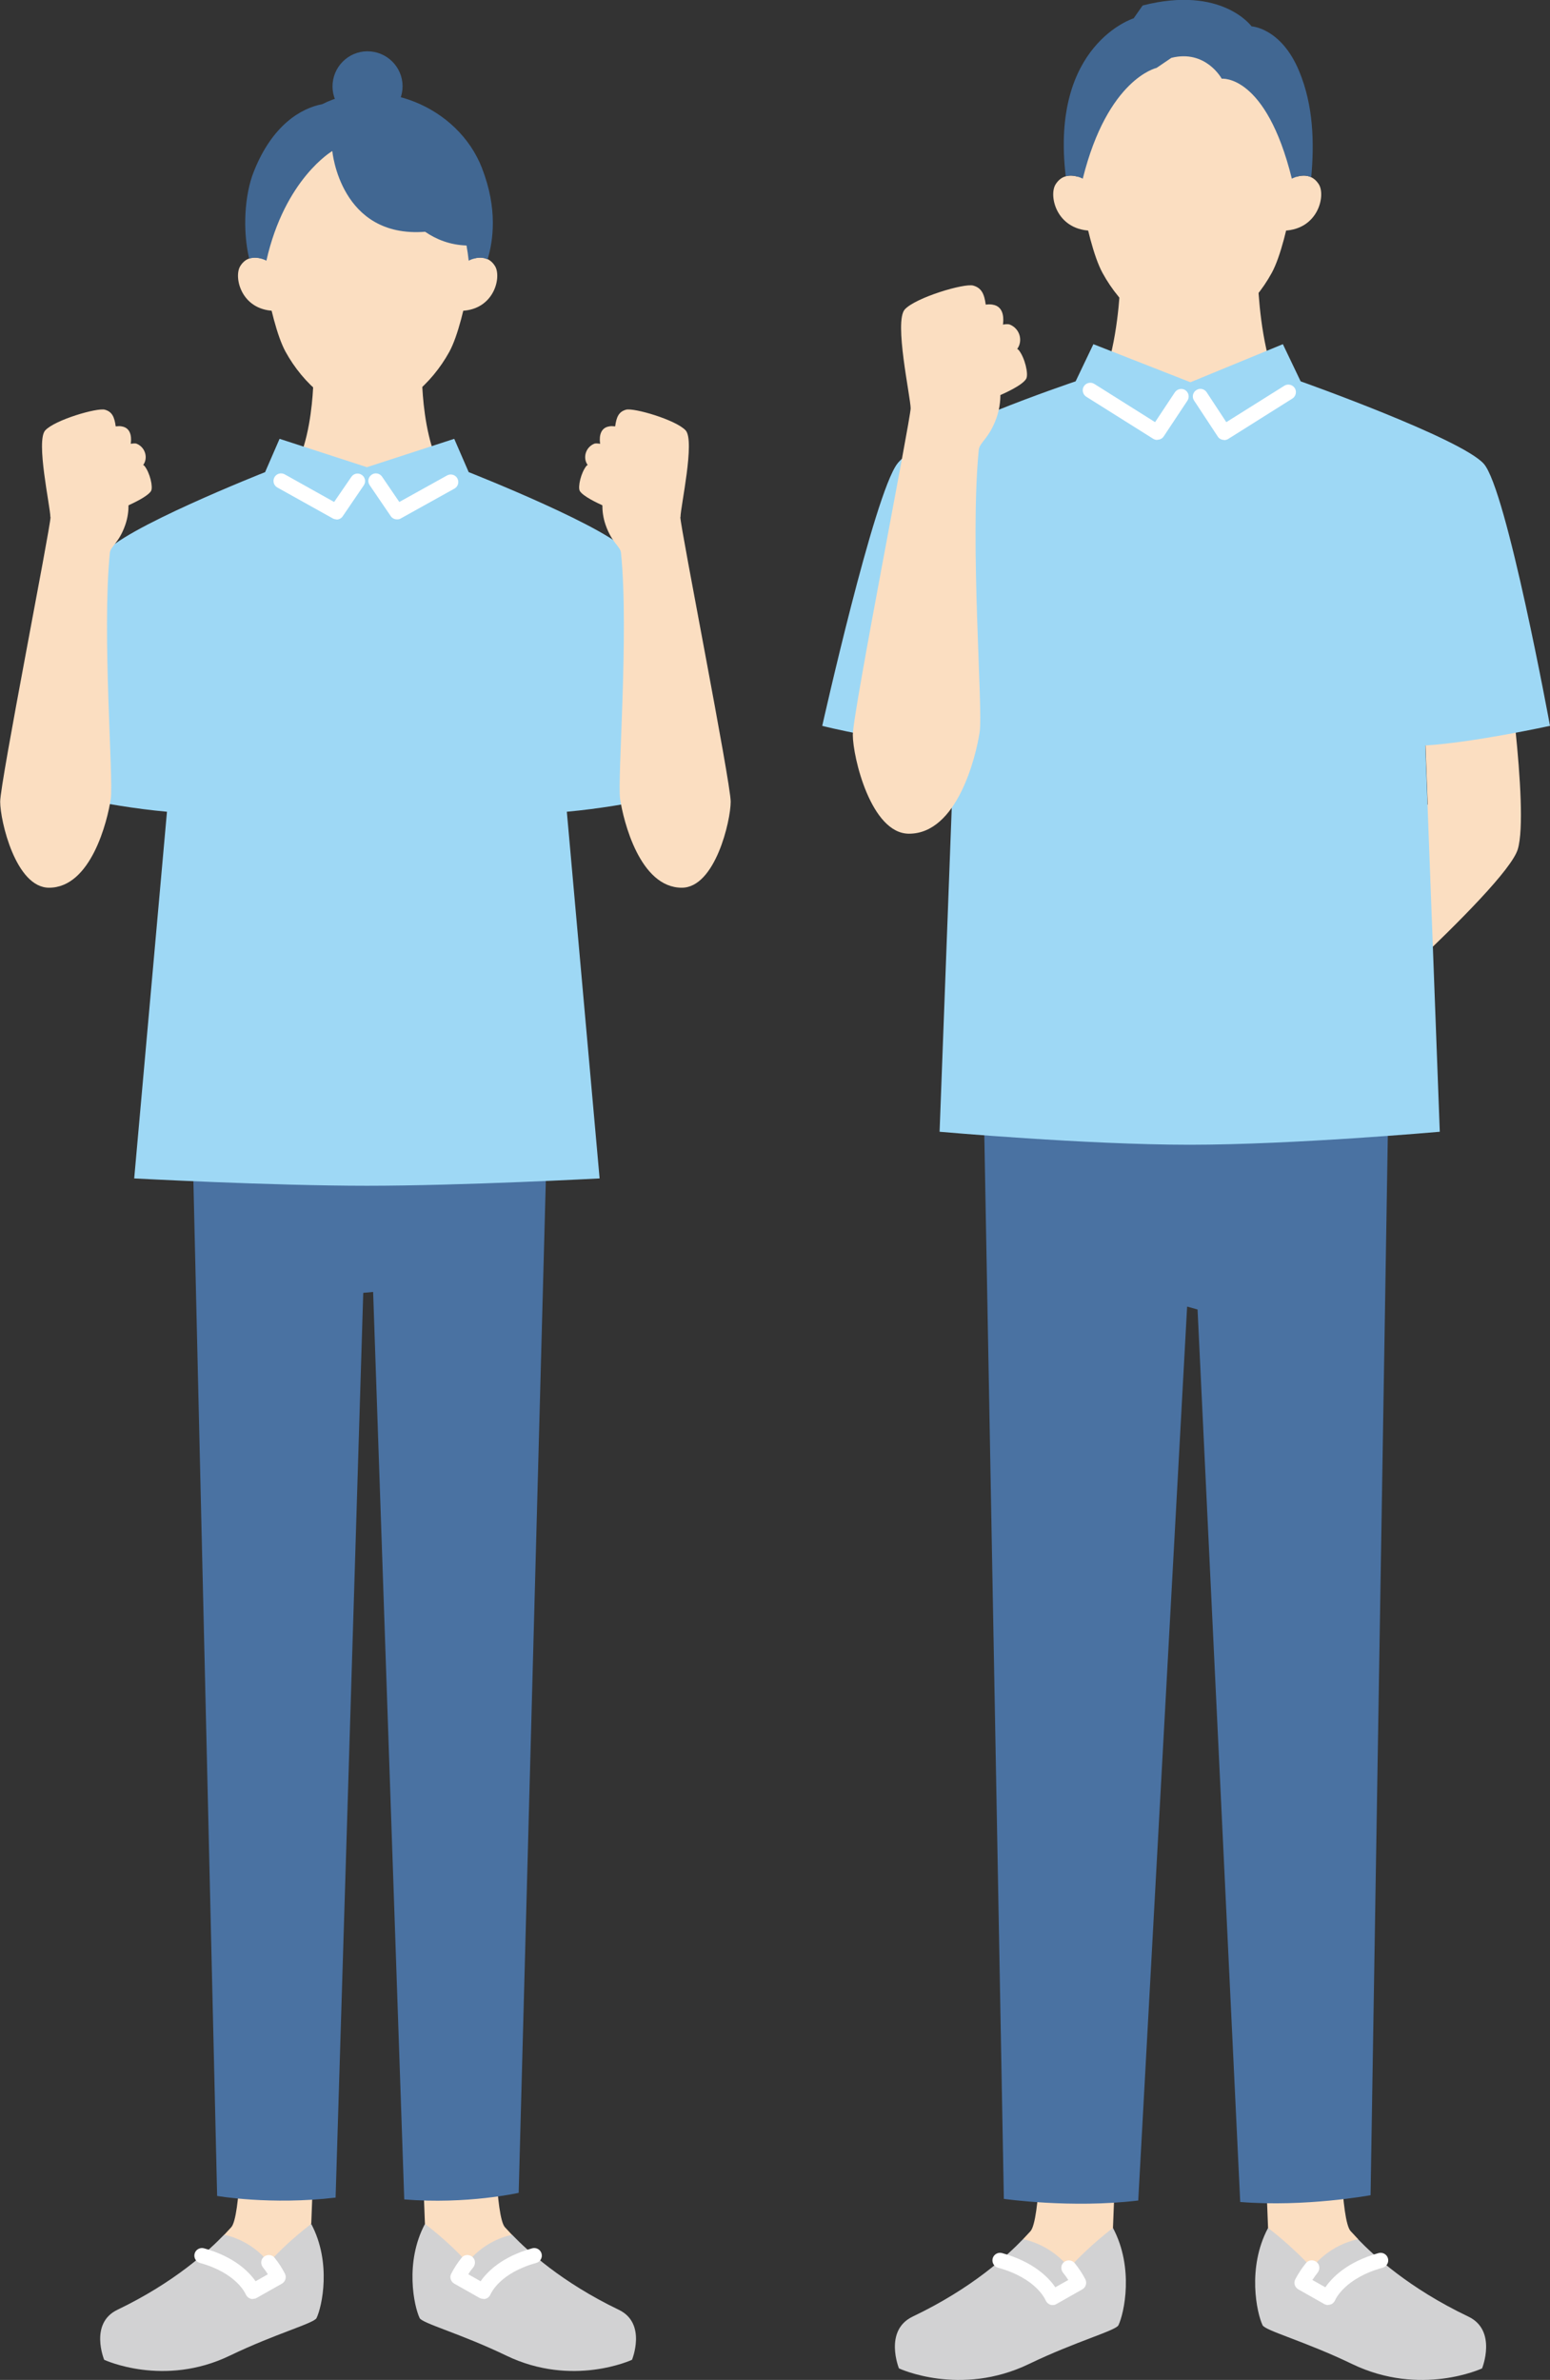 <?xml version="1.0" encoding="UTF-8"?>
<svg id="_レイヤー_2" data-name="レイヤー_2" xmlns="http://www.w3.org/2000/svg" width="84.66" height="130" viewBox="0 0 84.66 130">
  <rect x="0" y="0" width="84.66" height="130" fill="#333333" stroke="none"/>
  <defs>
    <style>
      .cls-1 {
        fill: #416792;
      }

      .cls-2 {
        fill: #4a72a2;
      }

      .cls-3 {
        fill: #fbdec1;
      }

      .cls-4 {
        fill: #fff;
      }

      .cls-5 {
        fill: #9ed8f5;
      }

      .cls-6 {
        fill: #d2d2d3;
      }
    </style>
  </defs>
  <g id="_レイアウト" data-name="レイアウト">
    <g>
      <g>
        <path class="cls-3" d="M74.18,122.31c-.18-.19-.32-.34-.41-.44-.54-.58-.58-5.61-.58-5.61l-4.13.29.2,5.14.35,2.79,2.78.49,1.79-1.73v-.94Z"/>
        <path class="cls-3" d="M60.79,121.7l.2-5.14-4.13-.29s-.04,5.03-.58,5.61c-.09.1-.23.25-.41.44l.33,1.48,2.23,1.18,2.36-1.84v-1.44Z"/>
        <path class="cls-6" d="M60.79,121.7s-1.21.89-2.39,2.18c-.82-1.02-1.85-1.42-2.52-1.57-.87.9-2.78,2.68-6.03,4.23-1.59.76-.75,2.83-.75,2.83,0,0,3.35,1.57,7.1-.24,2.57-1.24,4.75-1.82,4.89-2.12.31-.65.86-3.13-.3-5.31Z"/>
        <path class="cls-4" d="M57.5,125.91s-.09,0-.14-.02c-.11-.04-.2-.13-.25-.24-.02-.05-.52-1.21-2.6-1.78-.22-.06-.35-.29-.29-.51.06-.22.29-.35.51-.29,1.73.48,2.56,1.35,2.91,1.87l.71-.4c-.09-.14-.19-.28-.29-.4-.14-.18-.12-.44.06-.58.18-.14.44-.11.58.06.22.27.41.56.58.88.1.2.03.44-.16.55l-1.43.81c-.06.04-.13.05-.2.05Z"/>
        <path class="cls-6" d="M69.26,121.7s1.21.89,2.39,2.18c.82-1.02,1.85-1.42,2.52-1.57.87.9,2.78,2.68,6.03,4.23,1.59.76.75,2.83.75,2.83,0,0-3.35,1.57-7.1-.24-2.57-1.24-4.75-1.82-4.89-2.12-.31-.65-.86-3.13.3-5.31Z"/>
        <path class="cls-4" d="M72.54,125.91c-.07,0-.14-.02-.2-.05l-1.43-.81c-.19-.11-.27-.35-.16-.55.17-.32.36-.61.58-.88.14-.18.4-.2.58-.06.18.14.2.4.06.58-.1.13-.2.26-.29.4l.71.4c.36-.52,1.18-1.39,2.91-1.87.22-.06.45.07.51.29.06.22-.07.45-.29.51-2.07.57-2.58,1.73-2.6,1.78-.05.11-.14.2-.25.23-.04.02-.09.02-.14.02Z"/>
        <path class="cls-2" d="M75.85,59.04l-22.14.13,1.12,60.94s3.68.53,7.34.09l2.67-48.83.57.16,2.33,48.75c3.56.29,7.12-.37,7.12-.37l.99-60.86Z"/>
        <path class="cls-3" d="M71.54,57.87s10.71-9.32,11.36-11.48c.65-2.16-.75-11.52-.75-11.52l-4.44,1.8.27,7.27s-8.8,10-9.84,10.49l3.39,3.44Z"/>
        <path class="cls-3" d="M64.95,27.32l7.47-4.03c-3.72.03-3.73-8.51-3.73-8.51h-7.48s0,8.55-3.73,8.51l7.47,4.03Z"/>
        <path class="cls-3" d="M71.06,8.03s-.62,5.09-1.6,6.88c-.98,1.79-2.78,3.43-4.62,3.43s-3.64-1.63-4.62-3.43-1.6-6.88-1.6-6.88c0,0,.33-6.59,6.22-6.59s6.22,6.59,6.22,6.59Z"/>
        <path class="cls-5" d="M84.66,39.65s-2.37-12.93-3.62-14.32c-1.25-1.39-10-4.5-10-4.5l-.97-2.03-5.05,2.08-5.3-2.08-.97,2.03s-8.47,2.84-9.74,4.5c-1.27,1.67-4.1,14.32-4.1,14.32,0,0,3.7.94,7.2,1.1l-.79,21.07s7.98.71,13.66.71,13.66-.71,13.66-.71l-.79-21.1c2.64-.16,6.8-1.07,6.8-1.07Z"/>
        <path class="cls-3" d="M70.15,12.6c1.85-.08,2.26-1.91,1.89-2.52-.53-.86-1.48-.32-1.48-.32l-.63.22-.18,2.65.41-.03Z"/>
        <path class="cls-3" d="M59.54,12.6c-1.85-.08-2.26-1.91-1.89-2.52.53-.86,1.48-.32,1.48-.32l.63.22.18,2.65-.41-.03Z"/>
        <path class="cls-1" d="M59.14,9.76c1.36-5.47,4.03-6.05,4.03-6.05l.81-.55c1.88-.47,2.75,1.14,2.75,1.14,0,0,2.41-.27,3.83,5.46,0,0,.56-.31,1.06-.08.17-1.89.12-3.91-.66-5.79-.98-2.37-2.6-2.45-2.6-2.45,0,0-1.63-2.25-5.95-1.14l-.49.7s-4.57,1.42-3.71,8.63c.46-.13.93.13.93.13Z"/>
        <path class="cls-4" d="M63.21,24.03c-.08,0-.15-.02-.22-.06l-3.66-2.3c-.19-.12-.25-.38-.13-.57.12-.19.38-.25.57-.13l3.32,2.09,1.08-1.63c.13-.19.38-.24.57-.12.19.13.24.38.12.57l-1.3,1.96c-.08.12-.21.18-.34.18Z"/>
        <path class="cls-4" d="M66.85,24.03c-.13,0-.27-.07-.34-.19l-1.29-1.96c-.13-.19-.07-.45.12-.57.19-.13.45-.07.57.12l1.07,1.63,3.17-1.99c.19-.12.45-.06.57.13.12.19.06.45-.13.57l-3.51,2.21c-.07.04-.14.06-.22.06Z"/>
        <path class="cls-3" d="M49.74,22.32c0-.62-.92-4.76-.32-5.42.6-.65,3.25-1.44,3.74-1.3.45.13.6.45.68,1.04.14-.02.27-.02.37,0,.68.1.6.88.57,1.09.17-.03.31-.03.38,0,.57.24.71.91.4,1.33h0s.06.04.08.06c.34.42.55,1.33.41,1.57-.2.35-1.16.78-1.41.89,0,.35-.05.78-.21,1.24-.41,1.15-.92,1.33-.97,1.75-.5,5.08.24,14.19.05,15.41-.21,1.39-1.24,5.56-3.86,5.56-2.08,0-3.07-4.19-3.07-5.4s3.15-17.21,3.16-17.84Z"/>
      </g>
      <g>
        <path class="cls-3" d="M17,121.48l.19-4.97-4-.28s-.04,4.86-.56,5.43c-.09.1-.22.24-.4.43l.06,1.12,2.41,1.2,2.14-1.62.14-1.31Z"/>
        <path class="cls-3" d="M23.21,121.48l-.19-4.97,4-.28s.04,4.86.56,5.43c.09.1.22.24.4.43v1.02l-2.48,1.47-2.18-1.83-.1-1.25Z"/>
        <path class="cls-6" d="M17,121.48s-1.18.86-2.32,2.11c-.8-.99-1.79-1.38-2.44-1.52-.84.87-2.69,2.59-5.83,4.1-1.54.74-.72,2.73-.72,2.73,0,0,3.25,1.52,6.87-.23,2.49-1.2,4.59-1.76,4.73-2.05.3-.63.83-3.03-.29-5.14Z"/>
        <path class="cls-4" d="M13.81,125.58s-.09,0-.14-.02c-.11-.04-.2-.13-.25-.24-.02-.04-.5-1.16-2.5-1.71-.22-.06-.35-.29-.29-.51.06-.22.29-.35.51-.29,1.67.46,2.47,1.3,2.82,1.8l.67-.38c-.08-.13-.17-.26-.27-.38-.14-.18-.12-.44.06-.58.18-.14.44-.12.58.06.21.26.4.55.56.86.1.2.03.44-.16.55l-1.38.78c-.06.04-.13.05-.2.05Z"/>
        <path class="cls-6" d="M23.21,121.48s1.18.86,2.32,2.11c.8-.99,1.79-1.38,2.44-1.52.84.87,2.69,2.59,5.83,4.1,1.54.74.72,2.73.72,2.73,0,0-3.25,1.52-6.87-.23-2.49-1.2-4.59-1.76-4.73-2.05-.3-.63-.83-3.03.29-5.14Z"/>
        <path class="cls-4" d="M26.39,125.57c-.07,0-.14-.02-.2-.05l-1.38-.78c-.19-.11-.27-.35-.16-.55.16-.31.35-.6.56-.86.14-.18.4-.2.58-.06.18.14.2.4.06.58-.1.12-.19.24-.27.38l.67.38c.35-.5,1.15-1.34,2.82-1.8.22-.06.45.07.51.29.06.22-.07.45-.29.51-2,.55-2.48,1.67-2.5,1.72-.05.11-.14.2-.25.23-.04.02-.09.02-.14.02Z"/>
        <path class="cls-2" d="M29.9,60.85l-19.42.13,1.38,58.97s2.93.51,6.47.09l1.51-49.42.54-.05,1.7,49.57c3.44.28,6.25-.36,6.25-.36l1.58-58.92Z"/>
        <path class="cls-1" d="M21.98,4.89c-.1,1.05-1.03,1.83-2.08,1.73-1.05-.1-1.83-1.03-1.73-2.08s1.03-1.83,2.08-1.73c1.05.1,1.83,1.03,1.73,2.08Z"/>
        <path class="cls-3" d="M20.09,30.12l5.92-3.2c-2.95.03-2.96-6.29-2.96-6.29h-5.93s0,6.31-2.96,6.29l5.92,3.2Z"/>
        <path class="cls-3" d="M26.09,12.56s-.6,4.93-1.55,6.66-2.69,3.31-4.47,3.31-3.52-1.58-4.47-3.31c-.95-1.73-1.55-6.66-1.55-6.66,0,0-.74-6.95,6.02-6.95s6.02,6.95,6.02,6.95Z"/>
        <path class="cls-3" d="M25.21,16.98c1.79-.07,2.19-1.85,1.83-2.44-.51-.83-1.43-.31-1.43-.31l-.61.21-.17,2.57.39-.03Z"/>
        <path class="cls-3" d="M14.95,16.98c-1.79-.07-2.19-1.85-1.83-2.44.51-.83,1.43-.31,1.43-.31l.61.21.17,2.57-.39-.03Z"/>
        <path class="cls-1" d="M26.33,9.19c-1.33-3.42-5.59-5.09-8.73-3.5-1.15.22-2.73,1.13-3.74,3.69-.5,1.25-.62,3.18-.25,4.75.46-.16.94.11.94.11,1.01-4.48,3.6-5.99,3.6-5.99,0,0,.43,4.77,5.07,4.41h0c.61.42,1.36.72,2.26.75.05.27.09.55.12.83,0,0,.54-.31,1.03-.07.31-1.01.56-2.77-.3-4.97Z"/>
        <path class="cls-5" d="M20.04,64.77c5.22,0,12.71-.4,12.71-.4l-1.79-20.03c3.53-.32,6.79-1.2,6.79-1.2,0,0-2.45-11.4-3.33-12.85-.81-1.35-8.82-4.5-8.82-4.5l-.79-1.82-4.77,1.55-4.77-1.55-.79,1.82s-8.01,3.16-8.82,4.5c-.87,1.45-3.33,12.85-3.33,12.85,0,0,3.26.88,6.79,1.2l-1.79,20.03s7.48.4,12.71.4Z"/>
        <path class="cls-4" d="M18.38,28.37c-.07,0-.14-.02-.2-.05l-3.03-1.69c-.2-.11-.27-.36-.16-.56.11-.2.36-.27.56-.16l2.7,1.51.94-1.37c.13-.19.38-.24.57-.11.19.13.24.38.11.57l-1.15,1.69c-.08.12-.21.18-.34.18Z"/>
        <path class="cls-4" d="M21.68,28.37c-.13,0-.26-.06-.34-.18l-1.15-1.69c-.13-.19-.08-.44.11-.57.19-.13.44-.08.57.11l.94,1.38,2.61-1.45c.2-.11.45-.04.56.16.11.2.04.45-.16.56l-2.93,1.63c-.06.04-.13.05-.2.05Z"/>
        <path class="cls-3" d="M37.17,28.23c0-.54.8-4.15.28-4.72-.52-.57-2.83-1.25-3.26-1.13-.39.11-.52.39-.59.91-.12-.01-.24-.02-.32,0-.6.09-.53.77-.5.95-.15-.02-.27-.03-.33,0-.49.21-.62.8-.35,1.16h0s-.06.03-.07.05c-.3.37-.48,1.16-.36,1.37.18.3,1.01.68,1.23.78,0,.31.04.68.18,1.08.35,1,.81,1.16.84,1.53.44,4.42-.21,12.36-.05,13.43.18,1.21,1.08,4.85,3.37,4.85,1.82,0,2.67-3.65,2.67-4.7s-2.75-14.99-2.75-15.54Z"/>
        <path class="cls-3" d="M2.75,28.23c0-.54-.8-4.15-.28-4.72.52-.57,2.83-1.25,3.26-1.13.39.11.52.39.59.91.12-.01.24-.02.32,0,.6.09.53.77.5.95.15-.02.27-.03.33,0,.49.21.62.8.35,1.16h0s.06.03.07.05c.3.37.48,1.16.36,1.37-.18.3-1.01.68-1.23.78,0,.31-.04.68-.18,1.08-.35,1-.81,1.16-.84,1.53-.44,4.42.21,12.36.05,13.43-.18,1.21-1.08,4.85-3.37,4.85-1.82,0-2.67-3.65-2.67-4.7s2.75-14.99,2.75-15.54Z"/>
      </g>
    </g>
  </g>
</svg>